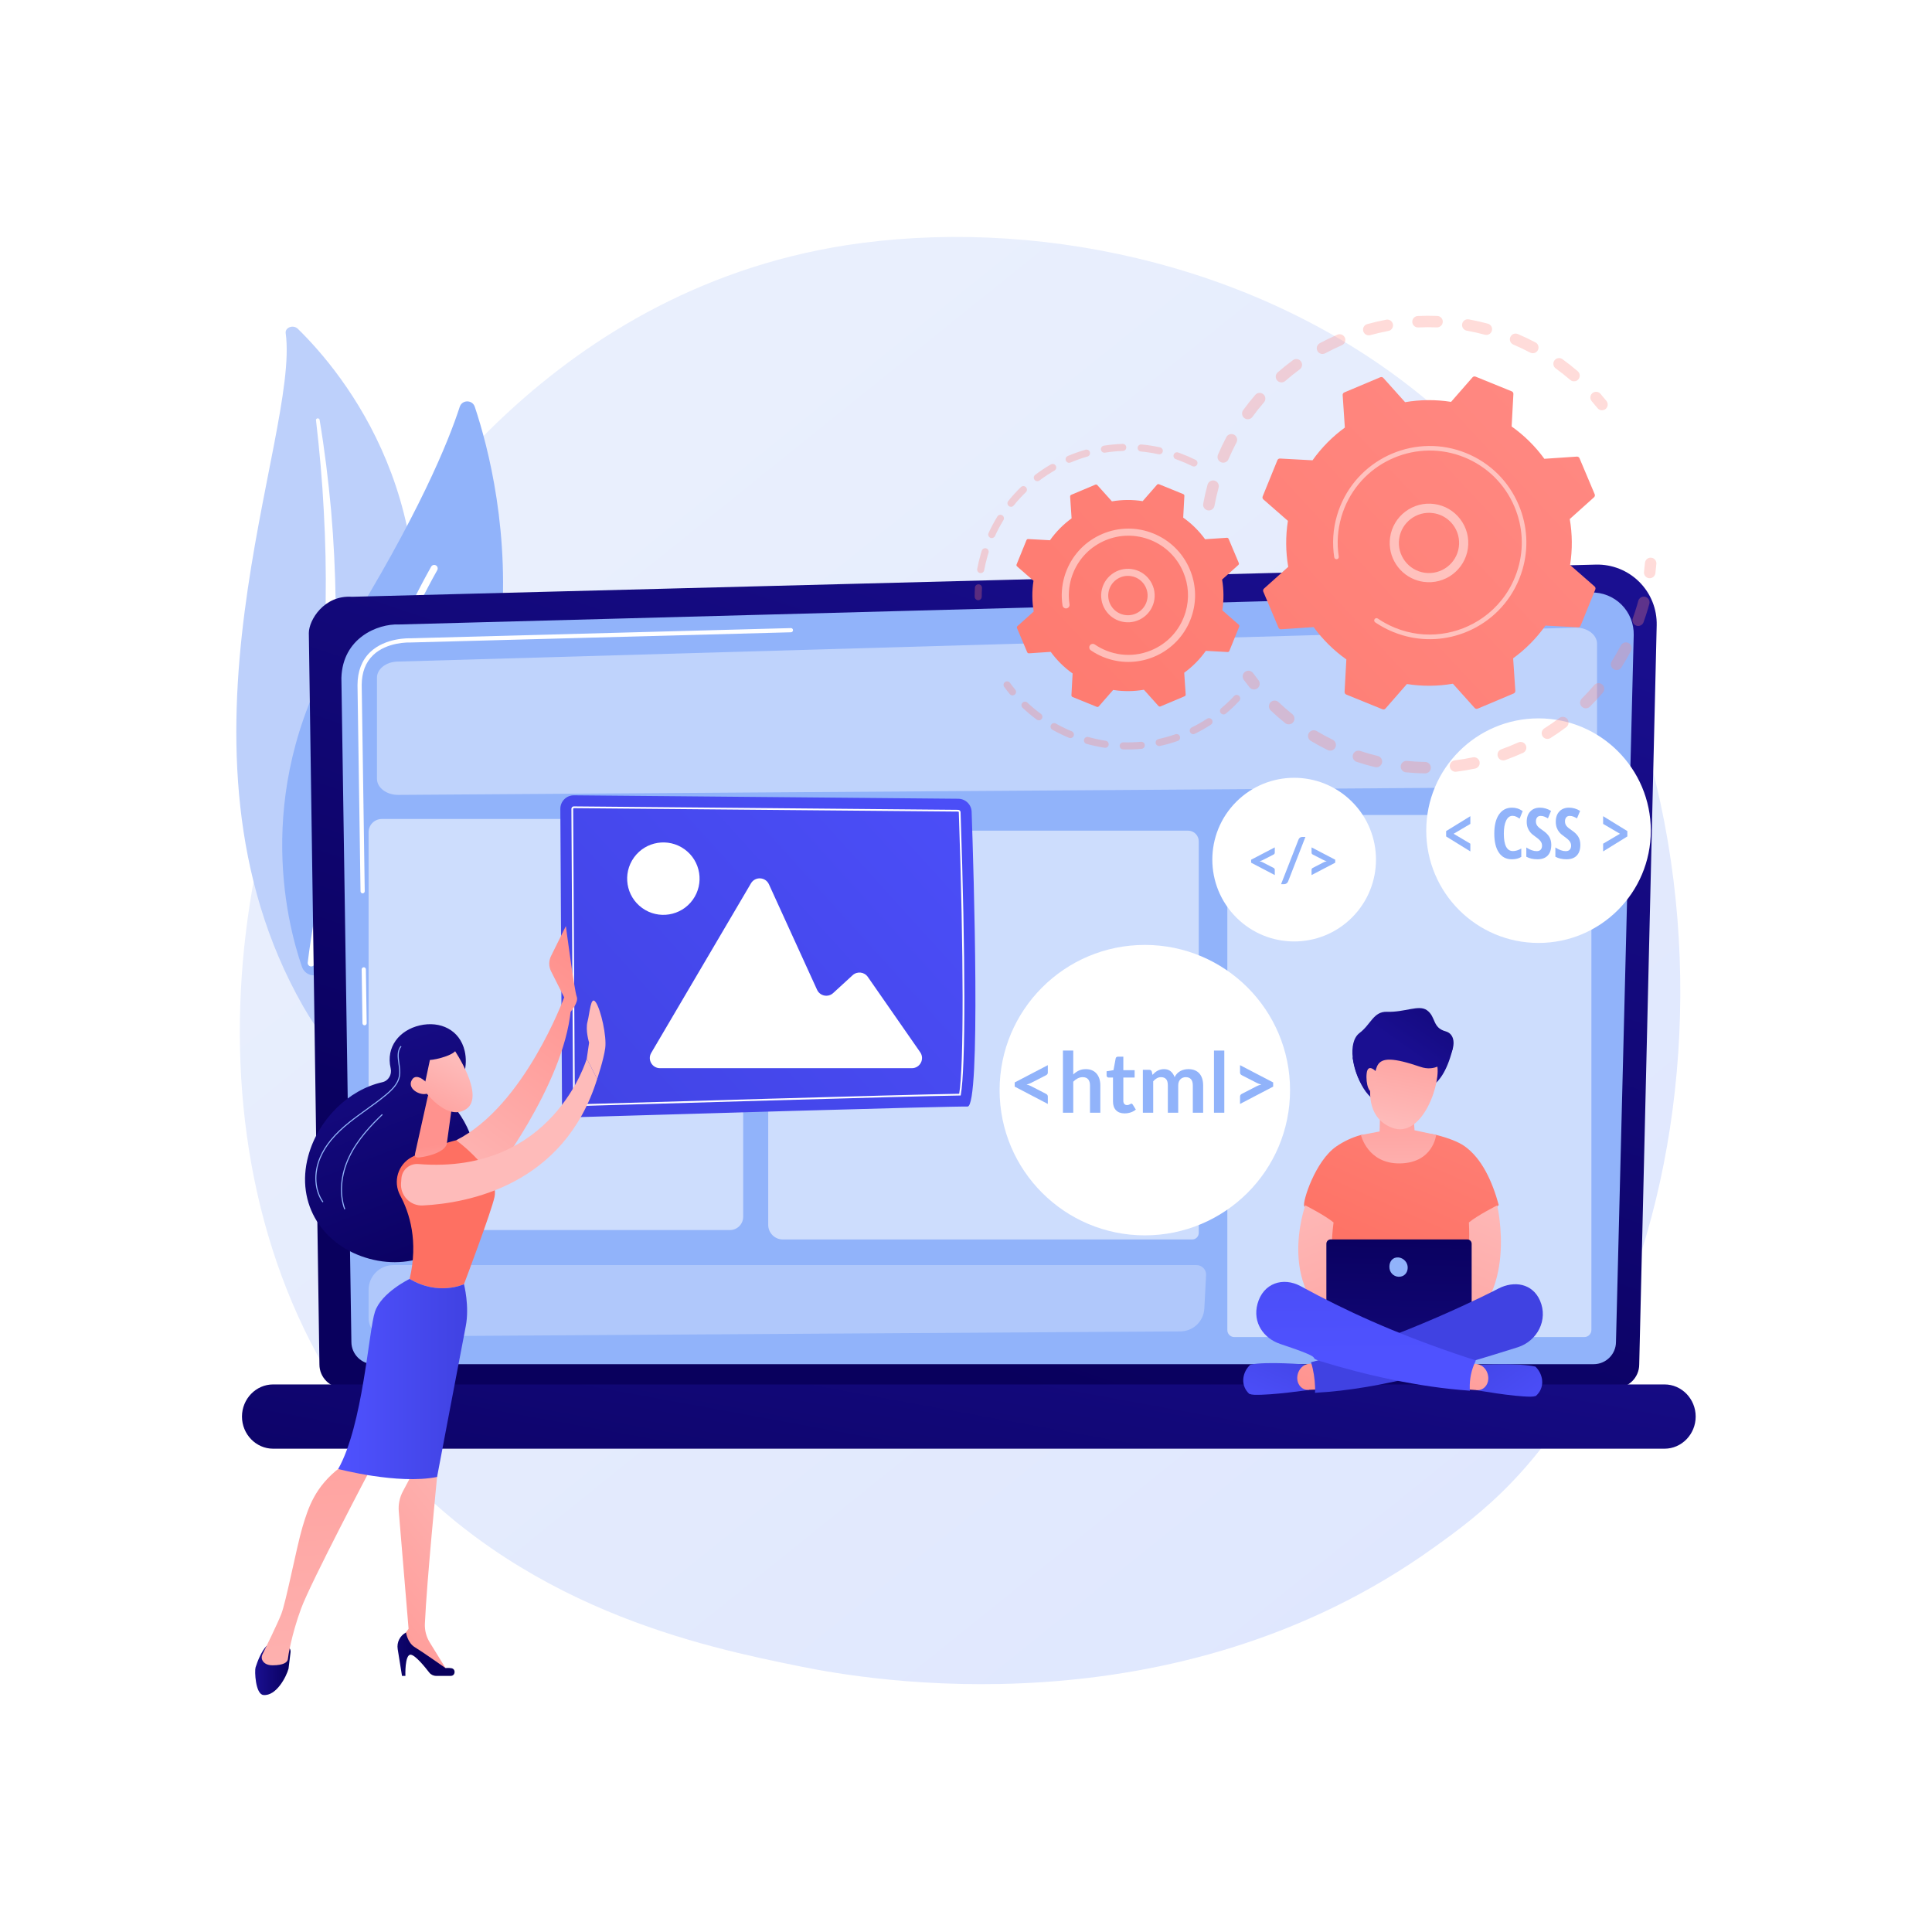 <?xml version="1.0" encoding="utf-8"?>
<!-- Generator: Adobe Illustrator 27.5.0, SVG Export Plug-In . SVG Version: 6.00 Build 0)  -->
<svg version="1.1" xmlns="http://www.w3.org/2000/svg" xmlns:xlink="http://www.w3.org/1999/xlink" x="0px" y="0px"
	 viewBox="0 0 3710 3710" style="enable-background:new 0 0 3710 3710;" xml:space="preserve">
<g id="Background">
	<g>
		<g>
			<rect style="fill:#ffffff00;" width="3710" height="3710"/>
		</g>
	</g>
</g>
<g id="Illustration">
	<g>
		<linearGradient id="SVGID_1_" gradientUnits="userSpaceOnUse" x1="3586.358" y1="4054.323" x2="1113.494" y2="983.182">
			<stop  offset="0" style="stop-color:#DAE3FE"/>
			<stop  offset="1" style="stop-color:#E9EFFD"/>
		</linearGradient>
		<path style="fill:url(#SVGID_1_);" d="M2906.057,2843.176c-56.801,59.797-110.545,98.36-153.007,128.827
			c-499.136,358.136-1089.747,253.741-1215.268,228.247c-185.356-37.647-543.644-110.417-802.681-415.039
			c-391.9-460.866-330.875-1186.949-26.891-1666.246c55.604-87.672,349.317-574.269,946.289-652.304
			c361.281-47.226,782.418,48.023,1087.395,303.533C3382.066,1306.531,3336.492,2390.027,2906.057,2843.176z"/>
		<g>
			<path style="fill:#BDD0FB;" d="M548.606,639.925c-1.553-11.23,14.588-17.087,23.334-8.525
				c88.818,86.935,297.904,341.943,202.171,744.423c-120.11,504.971-14.14,703.253,128.862,831.537
				c0,0-206.018-73.317-321.053-275.219C299.483,1436.425,576.214,839.594,548.606,639.925z"/>
			<path style="fill:#FFFFFF;" d="M606.788,806.606c6.691,58.094,12.059,116.24,14.967,174.414
				c3.26,58.159,4.485,116.33,3.614,174.4c-1.129,58.056-3.516,116.056-8.75,173.814c-4.933,57.783-12.734,115.249-20.8,172.917
				c-7.688,57.683-15.813,115.745-17.072,174.868c-1.318,58.996,5.484,119.268,24.776,176.979
				c4.827,14.385,9.973,28.756,16.037,42.745c5.771,14.085,12.257,27.97,19.025,41.755c13.695,27.522,29.499,54.354,47.5,80.102
				c36.156,51.429,81.183,98.263,131.797,139.071c5.327,4.295,13.551,4.132,18.369-0.365c4.73-4.415,4.417-11.366-0.64-15.683
				l-0.036-0.031c-11.995-10.219-23.844-20.542-35.135-31.274c-5.744-5.292-11.21-10.786-16.792-16.191
				c-5.344-5.576-10.934-10.981-16.077-16.69c-21.004-22.538-40.194-46.284-57.299-71.093
				c-34.45-49.424-60.683-103.361-79.225-158.467c-8.917-27.644-15.483-55.752-19.539-84.143c-4.033-28.395-5.559-57.042-5.2-85.742
				c0.715-57.433,8.207-114.972,15.414-172.711c7.122-57.761,13.819-115.859,17.735-174.17c2.049-29.145,3.492-58.333,4.329-87.543
				c0.516-14.6,0.705-29.214,0.924-43.824c0.057-14.616,0.021-29.233-0.153-43.849c-0.821-58.47-3.702-116.94-8.71-175.299
				c-5.331-58.346-12.446-116.591-22.135-174.563c-0.277-1.658-2.047-2.842-3.954-2.648
				C607.906,803.577,606.607,805.006,606.788,806.606z"/>
		</g>
		<g>
			<g>
				<path style="fill:#91B3FA;" d="M618.768,1866.969c-12.955,11.401-33.343,5.865-38.967-10.45
					c-31.034-90.021-95.76-352.476,77.842-631.608c146.599-235.714,203.692-377.459,225.15-443.602
					c4.538-13.987,24.293-14.051,28.949-0.103C963.107,935.088,1088.206,1453.869,618.768,1866.969z"/>
				<path style="fill:#FFFFFF;" d="M598.215,1855.852c-0.426,0.036-0.861,0.031-1.302-0.018c-3.699-0.403-6.37-3.729-5.967-7.428
					c0.458-4.193,47.923-423.19,236.954-760.142c1.82-3.242,5.926-4.398,9.174-2.58c3.245,1.822,4.4,5.927,2.58,9.174
					c-187.656,334.5-234.858,750.844-235.313,755.009C603.986,1853.126,601.364,1855.587,598.215,1855.852z"/>
			</g>
		</g>
		<g>
			
				<linearGradient id="SVGID_00000032631921545267790140000013126526403334995112_" gradientUnits="userSpaceOnUse" x1="1657.346" y1="2557.356" x2="2234.564" y2="825.697">
				<stop  offset="0" style="stop-color:#09005D"/>
				<stop  offset="1" style="stop-color:#1A0F91"/>
			</linearGradient>
			<path style="fill:url(#SVGID_00000032631921545267790140000013126526403334995112_);" d="M3147.77,2620.175
				c0,24.833-20.338,45.152-45.196,45.152H658.582c-24.858,0-45.196-20.319-45.196-45.152L593.05,1215.681
				c0-24.834,29.258-73.315,82.879-69.672l2388.539-61.804c31.189-0.807,61.344,11.198,83.431,33.212
				c22.086,22.014,34.171,52.113,33.434,83.274L3147.77,2620.175z"/>
			<path style="fill:#91B3FA;" d="M3103.15,2576.857c0,23.517-19.241,42.758-42.758,42.758H717.52
				c-23.517,0-42.758-19.241-42.758-42.758l-19.19-1275.013c2.26-76.727,69.529-104.304,110.306-102.675l2289.265-61.417
				c21.912-0.588,43.104,7.848,58.616,23.334c15.513,15.486,23.986,36.663,23.437,58.576L3103.15,2576.857z"/>
			<g>
				<path style="fill:#FFFFFF;" d="M700.082,1968.903c-2.201,0-4.001-1.767-4.034-3.975l-1.519-103.402
					c-0.032-2.228,1.747-4.06,3.976-4.094c2.154-0.12,4.061,1.747,4.094,3.975l1.519,103.402c0.032,2.228-1.747,4.06-3.976,4.094
					C700.122,1968.903,700.102,1968.903,700.082,1968.903z"/>
				<path style="fill:#FFFFFF;" d="M696.36,1715.515c-2.201,0-4.001-1.767-4.034-3.976l-5.816-396.026
					c0.121-26.624,8.33-47.892,24.398-63.29c29.197-27.975,74.846-26.57,76.773-26.495l731.006-19.618
					c2.207-0.199,4.081,1.697,4.142,3.925c0.059,2.228-1.698,4.082-3.925,4.141l-731.242,19.618
					c-2.079-0.083-44.419-1.379-71.17,24.257c-14.429,13.826-21.802,33.146-21.912,57.421l5.816,395.949
					c0.033,2.228-1.747,4.061-3.975,4.094C696.401,1715.515,696.38,1715.515,696.36,1715.515z"/>
			</g>
			
				<linearGradient id="SVGID_00000046339157186384715310000002918807443546727847_" gradientUnits="userSpaceOnUse" x1="1755.403" y1="3294.489" x2="1967.445" y2="2135.091">
				<stop  offset="0" style="stop-color:#09005D"/>
				<stop  offset="1" style="stop-color:#1A0F91"/>
			</linearGradient>
			<path style="fill:url(#SVGID_00000046339157186384715310000002918807443546727847_);" d="M3196.419,2781.917H524.445
				c-32.878,0-59.778-27.766-59.778-61.702l0,0c0-33.936,26.9-61.702,59.778-61.702h2671.974c32.878,0,59.778,27.766,59.778,61.702
				l0,0C3256.197,2754.152,3229.297,2781.917,3196.419,2781.917z"/>
		</g>
		<g>
			<path style="opacity:0.42;fill:#FFFFFF;" d="M3026.61,1511.101l-2261.824,15.327c-22.53,0.153-40.9-13.77-40.9-30.998v-193.999
				c0-16.665,17.233-30.349,39.013-30.977l2261.824-65.235c22.973-0.663,42.069,13.398,42.069,30.977v243.907
				C3066.791,1497.116,3048.859,1510.95,3026.61,1511.101z"/>
			<path style="opacity:0.55;fill:#FFFFFF;" d="M2289.352,2380.151h-786.007c-15.556,0-28.166-12.61-28.166-28.166v-728.721
				c0-15.556,12.61-28.166,28.166-28.166H2281.4c11.355,0,20.561,9.206,20.561,20.561v751.883
				C2301.961,2374.506,2296.316,2380.151,2289.352,2380.151z"/>
			<path style="opacity:0.28;fill:#FFFFFF;" d="M2312.644,2512.836c-1.291,24.452-21.413,43.661-45.898,43.816l-1524.817,9.642
				c-18.888-0.159-34.117-15.516-34.117-34.405v-54.966c0-26.275,21.3-47.575,47.575-47.575h1542.327
				c10.144,0,18.367,8.223,18.367,18.367L2312.644,2512.836z"/>
			<path style="opacity:0.55;fill:#FFFFFF;" d="M1401.687,2362.045H733.241c-14.045,0-25.43-11.385-25.43-25.43v-738.514
				c0-14.044,11.385-25.43,25.43-25.43h668.445c14.045,0,25.43,11.385,25.43,25.43v738.514
				C1427.117,2350.659,1415.731,2362.045,1401.687,2362.045z"/>
			<path style="opacity:0.55;fill:#FFFFFF;" d="M3042.268,2567.566h-672.005c-7.415,0-13.426-6.011-13.426-13.426v-948.703
				c0-22.295,18.073-40.368,40.368-40.368h648.759c5.504,0,9.966,4.462,9.966,9.966v978.87
				C3055.93,2561.449,3049.813,2567.566,3042.268,2567.566z"/>
		</g>
		<g>
			<g>
				<g>
					
						<linearGradient id="SVGID_00000078765563824563997680000006397487561823756442_" gradientUnits="userSpaceOnUse" x1="2104.007" y1="1255.146" x2="1002.453" y2="2255.64">
						<stop  offset="0" style="stop-color:#4F52FF"/>
						<stop  offset="1" style="stop-color:#4042E2"/>
					</linearGradient>
					<path style="fill:url(#SVGID_00000078765563824563997680000006397487561823756442_);" d="M1840.134,1533.842l-737.958-6.618
						c-14.471-0.13-26.249,11.609-26.167,26.081l3.229,566.277c0.084,14.567,12.119,26.209,26.68,25.775
						c133.426-3.977,725.806-21.53,751.955-20.435c25.842,1.08,11.802-453.816,7.945-566.056
						C1865.342,1544.989,1854.018,1533.967,1840.134,1533.842z"/>
					<path style="fill:#FFFFFF;" d="M1105.186,2124.103c-2.592,0.002-4.665-2.081-4.681-4.64l-3.227-566.278
						c-0.01-1.268,0.457-2.416,1.355-3.318c0.895-0.9,2.05-1.375,3.336-1.375l737.974,6.616c2.504,0.023,4.534,1.995,4.622,4.491
						c9.537,277.51,9.722,490.536,0.471,542.712l-0.244,1.37l-1.392,0.02c-98.187,1.382-632.086,17.236-738.118,20.401l0.007-0.001
						L1105.186,2124.103z M1101.952,1551.86c-0.372,0-0.671,0.122-0.931,0.383c-0.263,0.263-0.378,0.546-0.375,0.918l3.227,566.281
						c0.003,0.712,0.569,1.293,1.257,1.293l0.102,1.681l-0.049-1.684c105.543-3.149,635.01-18.871,736.77-20.381
						c8.975-54.235,8.692-265.712-0.757-540.636c-0.023-0.688-0.589-1.232-1.286-1.239L1101.952,1551.86z"/>
				</g>
				<path style="fill:#FFFFFF;" d="M1751.073,2051.209h-483.75c-15.058,0-24.417-16.362-16.782-29.341l191.512-325.572
					c7.988-13.579,27.955-12.544,34.495,1.788l92.472,202.623c5.491,12.03,21.121,15.205,30.869,6.268l37.407-34.29
					c8.691-7.966,22.411-6.443,29.142,3.237l100.619,144.699C1776.035,2033.533,1766.797,2051.209,1751.073,2051.209z"/>
				
					<ellipse transform="matrix(0.585 -0.811 0.811 0.585 -839.095 1733.805)" style="fill:#FFFFFF;" cx="1273.895" cy="1686.463" rx="69.541" ry="69.541"/>
			</g>
			<g>
				<g>
					
						<linearGradient id="SVGID_00000149350742221384357190000006072115701614201494_" gradientUnits="userSpaceOnUse" x1="-3800.086" y1="2388.476" x2="-3541.441" y2="1759.892" gradientTransform="matrix(-1 -0.019 -0.019 1 -2888.784 19.477)">
						<stop  offset="0" style="stop-color:#09005D"/>
						<stop  offset="1" style="stop-color:#1A0F91"/>
					</linearGradient>
					<path style="fill:url(#SVGID_00000149350742221384357190000006072115701614201494_);" d="M591.93,2219.87
						c18.883-69.837,77.224-127.211,142.234-141.711c11.945-2.664,18.862-14.832,16.058-26.745c-0.02-0.083-0.039-0.166-0.058-0.248
						c-9.42-40.615,16.616-72.972,55.879-82.079c39.262-9.105,76.884,8.487,86.303,49.102c6.357,27.409-1.785,58.243-19.812,78.209
						c-7.429,8.228-8.025,20.51-0.828,28.942c39.617,46.411,55.733,117.251,38.601,180.612
						c-25.234,93.328-112.989,135.02-200.907,111.249C621.483,2393.431,566.696,2313.198,591.93,2219.87z"/>
					<path style="fill:#91B3FA;" d="M619.271,2308.936l1.709-1.199c-15.739-22.338-17.76-54.583-5.272-84.148
						c9.917-23.484,27.665-44.958,55.851-67.577c10.502-8.43,21.638-16.432,32.408-24.165c12.966-9.315,26.372-18.945,38.799-29.414
						c11.177-9.421,22.938-21.11,25.403-36.401c1.232-7.623,0.082-15.743-1.032-23.594c-1.742-12.289-3.385-23.896,3.818-32.783
						l-1.623-1.313c-7.776,9.593-5.989,22.199-4.262,34.39c1.091,7.696,2.219,15.657,1.04,22.966
						c-2.359,14.617-13.804,25.964-24.689,35.136c-12.364,10.417-25.737,20.026-38.67,29.316
						c-10.792,7.753-21.953,15.768-32.498,24.23c-28.468,22.848-46.411,44.582-56.469,68.393
						C601.017,2252.999,603.122,2286.015,619.271,2308.936z"/>
					<path style="fill:#91B3FA;" d="M661.072,2322.416l1.962-0.71c-10.708-29.618-7.574-66.015,8.604-99.862
						c16.037-33.546,42.251-60.896,63.296-80.979l-1.44-1.509c-21.176,20.201-47.557,47.735-63.741,81.591
						C653.337,2255.292,650.172,2292.275,661.072,2322.416z"/>
				</g>
				
					<linearGradient id="SVGID_00000000189105078143687720000009161977007242144896_" gradientUnits="userSpaceOnUse" x1="787.297" y1="2275.766" x2="1100.599" y2="1847.923">
					<stop  offset="0" style="stop-color:#FEBBBA"/>
					<stop  offset="1" style="stop-color:#FF928E"/>
				</linearGradient>
				<path style="fill:url(#SVGID_00000000189105078143687720000009161977007242144896_);" d="M1082.677,1939.292l0.725-24.12
					l-25.211-50.06c-4.612-9.158-4.648-19.951-0.097-29.139l28.56-57.662c0,0,16.494,125.161,20.832,135.564
					c4.339,10.402-11.768,29.093-11.768,29.093L1082.677,1939.292z"/>
				
					<linearGradient id="SVGID_00000119112477821060549640000011217988085020656800_" gradientUnits="userSpaceOnUse" x1="843.529" y1="2316.943" x2="1156.831" y2="1889.1">
					<stop  offset="0" style="stop-color:#FEBBBA"/>
					<stop  offset="1" style="stop-color:#FF928E"/>
				</linearGradient>
				<path style="fill:url(#SVGID_00000119112477821060549640000011217988085020656800_);" d="M1083.402,1915.173
					c0,0-76.682,209.042-207.342,274.376c0,0,43.488,70.956,66.183,75.26c0,0,139.579-178.645,153.809-325.004L1083.402,1915.173z"
					/>
				
					<linearGradient id="SVGID_00000128466836732753977210000012871906612326090147_" gradientUnits="userSpaceOnUse" x1="-3506.339" y1="3207.741" x2="-3438.339" y2="3207.741" gradientTransform="matrix(-1 0 0 1 -2948.332 0)">
					<stop  offset="0" style="stop-color:#09005D"/>
					<stop  offset="1" style="stop-color:#1A0F91"/>
				</linearGradient>
				<path style="fill:url(#SVGID_00000128466836732753977210000012871906612326090147_);" d="M557.926,3172.623l-3.857,31.703
					c-4.015,15.067-23.411,53.031-48.305,50.559c-15.316-1.521-17.16-46.27-15.027-52.982c3.89-12.238,11.006-30.61,21.266-41.421
					h35.168C553.673,3160.481,558.711,3166.169,557.926,3172.623z"/>
				
					<linearGradient id="SVGID_00000054237839000877411260000004501961966857011647_" gradientUnits="userSpaceOnUse" x1="1035.999" y1="2852.063" x2="601.42" y2="3199.053">
					<stop  offset="0" style="stop-color:#FEBBBA"/>
					<stop  offset="1" style="stop-color:#FF928E"/>
				</linearGradient>
				<path style="fill:url(#SVGID_00000054237839000877411260000004501961966857011647_);" d="M833.372,2801.251l5.936,34.917
					c0,0-19.878,201.345-23.413,281.883c-0.554,12.627,2.712,25.105,9.339,35.867l34.564,56.129l-87.844-51.836l-1.749-10.72
					l14.38-19.772l-18.836-225.556c-1.107-13.25,1.628-26.539,7.875-38.276l18.17-34.134L833.372,2801.251z"/>
				
					<linearGradient id="SVGID_00000155143934457113817050000016074451938578197672_" gradientUnits="userSpaceOnUse" x1="-3747.1" y1="3176.505" x2="-3637.396" y2="3176.505" gradientTransform="matrix(-1 0 0 1 -2948.332 0)">
					<stop  offset="0" style="stop-color:#09005D"/>
					<stop  offset="1" style="stop-color:#1A0F91"/>
				</linearGradient>
				<path style="fill:url(#SVGID_00000155143934457113817050000016074451938578197672_);" d="M865.583,3218.177H837.55
					c-5.247,0-10.196-2.409-13.396-6.567c-8.739-11.356-26.845-33.51-35.503-34.088c-11.655-0.779-10.164,40.655-10.164,40.655
					h-6.533l-8.275-51.486c-2.082-12.954,4.36-25.788,15.993-31.857l0,0c0,0,2.664,19.703,17.111,28.418
					c14.446,8.716,58.786,39.926,58.786,39.926s5.431-0.774,11.393,0.303C875.806,3205.079,874.571,3218.177,865.583,3218.177z"/>
				
					<linearGradient id="SVGID_00000092416444149646530670000008508437441461727375_" gradientUnits="userSpaceOnUse" x1="-3596.561" y1="3473.213" x2="-3498.968" y2="2332.59" gradientTransform="matrix(-1 0 0 1 -2948.332 0)">
					<stop  offset="0" style="stop-color:#FEBBBA"/>
					<stop  offset="1" style="stop-color:#FF928E"/>
				</linearGradient>
				<path style="fill:url(#SVGID_00000092416444149646530670000008508437441461727375_);" d="M713.055,2817.835
					c0,0-116.45,220.894-134.961,271.328c-18.511,50.434-24.996,92.507-25.244,96.49c-0.388,6.226-8.131,12.197-29.475,12.197
					c-11.015,0-16.41-4.416-19.051-8.689c-2.254-3.646-2.37-8.209-0.471-12.052c6.736-13.633,28.113-57.198,36.03-76.958
					c9.453-23.592,29.785-130.506,40.936-167.678c11.151-37.173,23.756-77.496,72.316-114.638
					C653.134,2817.835,686.469,2785.186,713.055,2817.835z"/>
				
					<linearGradient id="SVGID_00000018228930716965506010000016948053248312998068_" gradientUnits="userSpaceOnUse" x1="-4416.078" y1="2941.267" x2="-3969.947" y2="2506.43" gradientTransform="matrix(-1 0 0 1 -2948.332 0)">
					<stop  offset="0" style="stop-color:#FF928E"/>
					<stop  offset="1" style="stop-color:#FE7062"/>
				</linearGradient>
				<path style="fill:url(#SVGID_00000018228930716965506010000016948053248312998068_);" d="M786.618,2455.889
					c17.055-72.27-0.104-126.714-18.124-160.278c-14.373-26.771-4.268-59.886,22.69-73.906
					c42.131-21.91,84.876-32.157,84.876-32.157s83.479,61.031,73.576,108.801c-5.805,27.998-58.678,167.703-58.678,167.703
					S842.066,2489.192,786.618,2455.889z"/>
				
					<linearGradient id="SVGID_00000092428109654334085730000010082322113308426115_" gradientUnits="userSpaceOnUse" x1="649.437" y1="2648.146" x2="897.018" y2="2648.146">
					<stop  offset="0" style="stop-color:#4F52FF"/>
					<stop  offset="1" style="stop-color:#4042E2"/>
				</linearGradient>
				<path style="fill:url(#SVGID_00000092428109654334085730000010082322113308426115_);" d="M720.018,2518.905
					c12.225-36.828,66.6-63.016,66.6-63.016c55.448,33.302,104.34,10.164,104.34,10.164s10.965,41.91,3.397,80.858
					c-7.568,38.948-55.047,289.256-55.047,289.256c-74.812,15.159-189.87-15.25-189.87-15.25
					C697.089,2736.314,707.793,2555.733,720.018,2518.905z"/>
				
					<linearGradient id="SVGID_00000076595800488639911610000015173717957035463815_" gradientUnits="userSpaceOnUse" x1="-3803.525" y1="2332.228" x2="-3785.197" y2="2198.146" gradientTransform="matrix(-1 0 0 1 -2948.332 0)">
					<stop  offset="0" style="stop-color:#FEBBBA"/>
					<stop  offset="1" style="stop-color:#FF928E"/>
				</linearGradient>
				<path style="fill:url(#SVGID_00000076595800488639911610000015173717957035463815_);" d="M821.486,2105.434l-24.422,109.699
					c-2.338,9.663,6.471,8.081,16.24,6.24c15.998-3.016,36.618-9.228,43.511-21.677c0.701-1.267,1.052-2.699,1.25-4.134
					l10.492-76.068c0.832-6.035-2.43-11.892-7.999-14.362l-20.247-8.978C832.514,2092.698,823.491,2097.146,821.486,2105.434z"/>
				
					<linearGradient id="SVGID_00000089570367370072272350000000579645345910439853_" gradientUnits="userSpaceOnUse" x1="18495.432" y1="-8887.948" x2="19027.707" y2="-9150.718" gradientTransform="matrix(-1 0 0 1 -2948.332 0)">
					<stop  offset="0" style="stop-color:#FEBBBA"/>
					<stop  offset="1" style="stop-color:#FF928E"/>
				</linearGradient>
				<path style="fill:url(#SVGID_00000089570367370072272350000000579645345910439853_);" d="M1126.737,2032.981
					c0,0-64.277,223.294-323.478,202.307c-16.583-1.343-31.149,10.946-32.439,27.532l-0.697,8.962
					c-1.868,24.028,17.74,44.283,41.81,43.066c86.209-4.361,271.351-38.217,334.808-243.055L1126.737,2032.981z"/>
				
					<linearGradient id="SVGID_00000013879336225161347220000003879311886036333746_" gradientUnits="userSpaceOnUse" x1="18389.758" y1="-9101.99" x2="18922.035" y2="-9364.76" gradientTransform="matrix(-1 0 0 1 -2948.332 0)">
					<stop  offset="0" style="stop-color:#FEBBBA"/>
					<stop  offset="1" style="stop-color:#FF928E"/>
				</linearGradient>
				<path style="fill:url(#SVGID_00000013879336225161347220000003879311886036333746_);" d="M1146.742,2071.793
					c0,0,12.351-36.348,15.454-59.068c3.103-22.719-8.319-73.713-18.134-88.052c-9.815-14.339-11.458,20.81-15.877,37.328
					c-4.418,16.517,3.065,40.089,3.065,40.089l-4.513,30.89L1146.742,2071.793z"/>
				<g>
					
						<linearGradient id="SVGID_00000044885157279806951110000002865318133441943193_" gradientUnits="userSpaceOnUse" x1="-11881.485" y1="4648.632" x2="-11758.749" y2="4789.746" gradientTransform="matrix(-0.965 0.261 0.261 0.965 -11805.311 649.037)">
						<stop  offset="0" style="stop-color:#FEBBBA"/>
						<stop  offset="1" style="stop-color:#FF928E"/>
					</linearGradient>
					<path style="fill:url(#SVGID_00000044885157279806951110000002865318133441943193_);" d="M871.563,2014.934
						c0,0,61.752,89.961,23.35,115.027c-38.401,25.067-82.362-38.866-82.362-38.866s-13.8-48.862,1.9-65.052
						C830.151,2009.853,871.563,2014.934,871.563,2014.934z"/>
					
						<linearGradient id="SVGID_00000011014173133401310320000002251486797775037857_" gradientUnits="userSpaceOnUse" x1="-3929.477" y1="2342.519" x2="-3668.527" y2="1708.333" gradientTransform="matrix(-1 -0.019 -0.019 1 -2888.784 19.477)">
						<stop  offset="0" style="stop-color:#09005D"/>
						<stop  offset="1" style="stop-color:#1A0F91"/>
					</linearGradient>
					<path style="fill:url(#SVGID_00000011014173133401310320000002251486797775037857_);" d="M845.656,1993.109
						c0,0,26.866,6.904,30.418,19.186c3.552,12.282-38.715,22.811-50.508,23.143l-10.425,49.094c0,0-27.191-46.882-15.568-73.443
						C811.196,1984.528,845.656,1993.109,845.656,1993.109z"/>
					
						<linearGradient id="SVGID_00000081616570921382701650000001821951798741937854_" gradientUnits="userSpaceOnUse" x1="-11850.819" y1="4621.96" x2="-11728.085" y2="4763.071" gradientTransform="matrix(-0.965 0.261 0.261 0.965 -11805.311 649.037)">
						<stop  offset="0" style="stop-color:#FEBBBA"/>
						<stop  offset="1" style="stop-color:#FF928E"/>
					</linearGradient>
					<path style="fill:url(#SVGID_00000081616570921382701650000001821951798741937854_);" d="M824.97,2084.796
						c0,0-24.148-29.058-34.32-10.604c-10.172,18.454,21.606,33.053,32.87,24.111L824.97,2084.796z"/>
				</g>
			</g>
		</g>
		<g>
			<g>
				
					<linearGradient id="SVGID_00000051384328450137599360000014492345787487435912_" gradientUnits="userSpaceOnUse" x1="2925.315" y1="989.192" x2="2810.679" y2="1225.483" gradientTransform="matrix(0.987 0.161 -0.161 0.987 126.984 357.245)">
					<stop  offset="0" style="stop-color:#09005D"/>
					<stop  offset="1" style="stop-color:#1A0F91"/>
				</linearGradient>
				<path style="fill:url(#SVGID_00000051384328450137599360000014492345787487435912_);" d="M2635.002,2002.809
					c-0.585,1.109-37.451,28.237-37.451,28.237s8.141,58.243,41.201,81.242c36.347,25.285,87.678-20.827,87.678-20.827
					s40.851,9.711,62.575-75.326c4.984-19.51-23.786-21.158-58.509-17.566C2685.72,2003.203,2635.002,2002.809,2635.002,2002.809z"
					/>
				
					<linearGradient id="SVGID_00000167370362526026056700000012497353251531815103_" gradientUnits="userSpaceOnUse" x1="2990.12" y1="1694.082" x2="2639.76" y2="2482.392">
					<stop  offset="0" style="stop-color:#FF928E"/>
					<stop  offset="1" style="stop-color:#FE7062"/>
				</linearGradient>
				<path style="fill:url(#SVGID_00000167370362526026056700000012497353251531815103_);" d="M2566.094,2201.515
					c14.422-9.917,30.367-17.392,47.272-21.992c6.35-1.728,40.634,8.237,61.827,7.75c29.092-0.669,58.705-13.908,82.685-7.932
					c23.82,5.936,43.316,13.689,54.573,21.696c33.694,23.965,53.478,68.65,65.533,112.913
					c-22.828,23.434-51.555,33.848-51.555,33.848l-5.309,215.151l-127.223,65.092l-145.209-72.904l5.201-210.253
					c0,0-46.112-21.474-49.494-29.285C2501.013,2307.786,2525.412,2229.487,2566.094,2201.515z"/>
				
					<linearGradient id="SVGID_00000096040735230274701680000012179833958952713639_" gradientUnits="userSpaceOnUse" x1="2474.972" y1="2268.598" x2="2716.731" y2="2852.586">
					<stop  offset="0" style="stop-color:#FEBBBA"/>
					<stop  offset="1" style="stop-color:#FF928E"/>
				</linearGradient>
				<path style="fill:url(#SVGID_00000096040735230274701680000012179833958952713639_);" d="M2506.544,2314.658
					c0,0-61.792,171.311,79.116,241.719c29.258-3.887,18.005-52.476,18.005-52.476s-61.225-13.549-42.837-156.455
					C2543.898,2333.518,2506.544,2314.658,2506.544,2314.658z"/>
				
					<linearGradient id="SVGID_00000141438005138544764910000007744577371886883718_" gradientUnits="userSpaceOnUse" x1="-7070.627" y1="2267.343" x2="-6828.869" y2="2851.331" gradientTransform="matrix(-1 0 0 1 -4167.074 0)">
					<stop  offset="0" style="stop-color:#FEBBBA"/>
					<stop  offset="1" style="stop-color:#FF928E"/>
				</linearGradient>
				<path style="fill:url(#SVGID_00000141438005138544764910000007744577371886883718_);" d="M2875.013,2314.658
					c0,0,42.519,178.825-79.116,241.719c-29.258-3.887-18.005-52.476-18.005-52.476s49.344-24.302,42.837-156.455
					C2837.659,2333.518,2875.013,2314.658,2875.013,2314.658z"/>
				
					<linearGradient id="SVGID_00000057141358645977725020000004889537566892963214_" gradientUnits="userSpaceOnUse" x1="2689.718" y1="2344.082" x2="2677.152" y2="2853.014">
					<stop  offset="0" style="stop-color:#09005D"/>
					<stop  offset="1" style="stop-color:#1A0F91"/>
				</linearGradient>
				<path style="fill:url(#SVGID_00000057141358645977725020000004889537566892963214_);" d="M2817.663,2568.409h-262.314
					c-4.584,0-8.334-3.75-8.334-8.334v-171.74c0-4.584,3.75-8.334,8.334-8.334h262.314c4.584,0,8.334,3.75,8.334,8.334v171.74
					C2825.997,2564.658,2822.247,2568.409,2817.663,2568.409z"/>
				<g>
					
						<linearGradient id="SVGID_00000039823025988981833930000016621719507464104631_" gradientUnits="userSpaceOnUse" x1="2963.083" y1="2747.945" x2="2831.282" y2="2560.382">
						<stop  offset="0" style="stop-color:#4F52FF"/>
						<stop  offset="1" style="stop-color:#4042E2"/>
					</linearGradient>
					<path style="fill:url(#SVGID_00000039823025988981833930000016621719507464104631_);" d="M2948.363,2624.265
						c-31.927-7.329-105.719-3.388-105.719-3.388l-3.001,8.128l-4.97,40.401c0,0,70.274,12.667,104.913,12.636
						c3.534-0.004,6.767-0.534,9.719-1.453c1.056-0.948,2.088-1.93,3.064-2.996
						C2967.066,2661.542,2962.821,2637.964,2948.363,2624.265z"/>
					
						<linearGradient id="SVGID_00000178183384043752738760000004130011039272167830_" gradientUnits="userSpaceOnUse" x1="2922.019" y1="2412.116" x2="2782.564" y2="2789.843">
						<stop  offset="0" style="stop-color:#FEBBBA"/>
						<stop  offset="1" style="stop-color:#FF928E"/>
					</linearGradient>
					<path style="fill:url(#SVGID_00000178183384043752738760000004130011039272167830_);" d="M2821.441,2618.602l12.495,0.533
						c6.714,0.286,13.041,3.558,17.554,9.076c4.514,5.519,6.835,12.82,6.441,20.258c-0.315,5.93-2.749,11.478-6.762,15.412
						c-4.013,3.935-9.275,5.933-14.621,5.553l-19.119-1.36L2821.441,2618.602z"/>
				</g>
				<g>
					
						<linearGradient id="SVGID_00000036934913199899042060000001844859167095468730_" gradientUnits="userSpaceOnUse" x1="2416.052" y1="2734.24" x2="2490.824" y2="2564.419">
						<stop  offset="0" style="stop-color:#4F52FF"/>
						<stop  offset="1" style="stop-color:#4042E2"/>
					</linearGradient>
					<path style="fill:url(#SVGID_00000036934913199899042060000001844859167095468730_);" d="M2401.283,2620.379
						c32.098-6.347,105.763-0.144,105.763-0.144l2.797,8.217l3.961,40.538c0,0-70.563,10.505-105.188,9.412
						c-3.533-0.112-6.751-0.741-9.68-1.75c-1.032-0.979-2.039-1.994-2.988-3.09
						C2381.657,2657.067,2386.488,2633.629,2401.283,2620.379z"/>
					
						<linearGradient id="SVGID_00000013871344161300618550000013644810965439452859_" gradientUnits="userSpaceOnUse" x1="2642.62" y1="2298.288" x2="2503.093" y2="2676.213">
						<stop  offset="0" style="stop-color:#FEBBBA"/>
						<stop  offset="1" style="stop-color:#FF928E"/>
					</linearGradient>
					<path style="fill:url(#SVGID_00000013871344161300618550000013644810965439452859_);" d="M2528.298,2618.612l-12.504,0.149
						c-6.718,0.081-13.124,3.156-17.774,8.534c-4.65,5.378-7.152,12.605-6.943,20.052c0.167,5.938,2.461,11.557,6.375,15.614
						c3.914,4.057,9.123,6.216,14.477,5.999l19.146-0.773L2528.298,2618.612z"/>
				</g>
				
					<linearGradient id="SVGID_00000060724666678707077250000017407389987288326787_" gradientUnits="userSpaceOnUse" x1="2003.39" y1="3227.679" x2="2426.241" y2="2858.429">
					<stop  offset="0" style="stop-color:#4F52FF"/>
					<stop  offset="1" style="stop-color:#4042E2"/>
				</linearGradient>
				<path style="fill:url(#SVGID_00000060724666678707077250000017407389987288326787_);" d="M2957.292,2497.612
					c-14.479-33.324-49.892-38.733-80.033-23.152c-0.525,0.689-191.411,98.521-359.75,141.397
					c4.819,15.45,7.297,31.889,7.837,48.048c0.098,3.6,0.038,7.15-0.174,10.654c129.091-6.63,269.194-49.683,389.585-87.517
					C2952.091,2575.003,2973.341,2534.546,2957.292,2497.612z"/>
				
					<linearGradient id="SVGID_00000075136017553052522570000015703808797913206449_" gradientUnits="userSpaceOnUse" x1="2623.497" y1="2602.361" x2="2618.443" y2="2046.529">
					<stop  offset="0" style="stop-color:#4F52FF"/>
					<stop  offset="1" style="stop-color:#4042E2"/>
				</linearGradient>
				<path style="fill:url(#SVGID_00000075136017553052522570000015703808797913206449_);" d="M2822.359,2666.436
					c-0.505-18.625,3.117-35.964,10.863-52.015c0.221-0.735,0.486-1.441,0.72-2.167c-9.612-2.977-22.031-7.011-38.345-12.545
					c-119.537-40.909-210.73-82.215-297.764-129.765c-33.811-18.473-72.255-6.093-83.078,33.915
					c-9.662,35.715,11.556,66.207,43.759,76.922c96.342,32.06,46.18,23.154,77.645,33.281
					c84.502,26.13,189.655,49.931,286.401,56.43C2822.487,2669.139,2822.404,2667.785,2822.359,2666.436z"/>
				
					<linearGradient id="SVGID_00000158726787422942176210000000823824045774706057_" gradientUnits="userSpaceOnUse" x1="2687.201" y1="2316.817" x2="2683.985" y2="2036.94">
					<stop  offset="0" style="stop-color:#FEBBBA"/>
					<stop  offset="1" style="stop-color:#FF928E"/>
				</linearGradient>
				<path style="fill:url(#SVGID_00000158726787422942176210000000823824045774706057_);" d="M2613.366,2179.522
					c0,0,12.856,55.711,75.272,54.554c63.573-1.157,69.24-54.737,69.24-54.737l-41.527-8.886l-3.47-46.272l-62.467,4.628
					l-1.156,43.958L2613.366,2179.522z"/>
				
					<linearGradient id="SVGID_00000062161743185967734550000011362102028304814736_" gradientUnits="userSpaceOnUse" x1="2807.775" y1="1370.54" x2="2817.795" y2="1126.999" gradientTransform="matrix(0.987 0.161 -0.161 0.987 126.984 357.245)">
					<stop  offset="0" style="stop-color:#FEBBBA"/>
					<stop  offset="1" style="stop-color:#FF928E"/>
				</linearGradient>
				<path style="fill:url(#SVGID_00000062161743185967734550000011362102028304814736_);" d="M2659.184,1993.08
					c0,0-71.586,138.666,13.332,172.309c59.897,23.729,97.451-92.085,86.25-123.454c-17.319-48.501-28.726-42.746-28.726-42.746
					L2659.184,1993.08z"/>
				
					<linearGradient id="SVGID_00000132047402517910440950000010494596190222694295_" gradientUnits="userSpaceOnUse" x1="2926.155" y1="955.937" x2="2797.165" y2="1221.814" gradientTransform="matrix(0.987 0.161 -0.161 0.987 126.984 357.245)">
					<stop  offset="0" style="stop-color:#09005D"/>
					<stop  offset="1" style="stop-color:#1A0F91"/>
				</linearGradient>
				<path style="fill:url(#SVGID_00000132047402517910440950000010494596190222694295_);" d="M2775.992,1980.463
					c35.365,9.72,5.141,86.419-48.103,68.281c-53.244-18.137-74.167-17.872-82.464-3.252c-8.297,14.621-10.08,66.541-28.082,40.878
					c-19.737-28.135-30.742-84.608-6.543-102.812c21.627-16.27,26.674-41.495,52.613-40.621c34.431,1.16,61.058-14.102,76.6-3.095
					C2757.863,1952.483,2749.97,1973.311,2775.992,1980.463z"/>
				
					<linearGradient id="SVGID_00000049212608847837375340000006926037476642780089_" gradientUnits="userSpaceOnUse" x1="2327.539" y1="2743.176" x2="2343.242" y2="2361.525" gradientTransform="matrix(0.991 -0.133 0.133 0.991 -26.025 -216.262)">
					<stop  offset="0" style="stop-color:#FEBBBA"/>
					<stop  offset="1" style="stop-color:#FF928E"/>
				</linearGradient>
				<path style="fill:url(#SVGID_00000049212608847837375340000006926037476642780089_);" d="M2642.151,2057.416
					c0,0-15.268-16.427-17.711,3.372c-2.444,19.799,5.402,45.298,14.594,31.321
					C2648.226,2078.132,2642.151,2057.416,2642.151,2057.416z"/>
			</g>
			<path style="fill:#91B3FA;" d="M2702.961,2431.024c1.479,9.996-3.876,19.069-13.872,20.548
				c-9.996,1.479-19.298-5.425-20.777-15.421c-1.479-9.996,3.096-19.924,13.092-21.403
				C2691.4,2413.27,2701.482,2421.028,2702.961,2431.024z"/>
		</g>
		<g>
			<circle style="fill:#FFFFFF;" cx="2198.397" cy="2093.385" r="278.878"/>
			<g>
				<path style="fill:#91B3FA;" d="M1948.513,2078.593l63.619-33.174v14.135c0,1.072-0.269,2.05-0.804,2.934
					c-0.536,0.884-1.42,1.645-2.65,2.288l-29.159,14.941c-1.233,0.643-2.53,1.192-3.896,1.647c-1.365,0.455-2.825,0.871-4.377,1.244
					c1.552,0.374,3.012,0.79,4.377,1.245c1.366,0.455,2.663,1.004,3.896,1.647l29.159,15.022c1.23,0.641,2.114,1.404,2.65,2.288
					c0.535,0.884,0.804,1.862,0.804,2.931v14.138l-63.619-33.255V2078.593z"/>
				<path style="fill:#91B3FA;" d="M2041.128,2136.749v-119.366h19.841v45.866c3.212-3.052,6.748-5.515,10.603-7.389
					c3.855-1.872,8.38-2.811,13.575-2.811c4.499,0,8.488,0.764,11.969,2.291c3.48,1.524,6.385,3.668,8.715,6.425
					c2.33,2.759,4.096,6.053,5.302,9.881c1.205,3.828,1.807,8.046,1.807,12.65v52.453h-19.84v-52.453
					c0-5.033-1.165-8.93-3.495-11.688c-2.33-2.756-5.823-4.137-10.483-4.137c-3.428,0-6.64,0.777-9.639,2.33
					c-2.999,1.553-5.838,3.669-8.514,6.346v59.602H2041.128z"/>
				<path style="fill:#91B3FA;" d="M2159.529,2138.035c-7.123,0-12.611-2.021-16.467-6.066c-3.855-4.042-5.784-9.625-5.784-16.748
					v-46.026h-8.353c-1.072,0-1.996-0.348-2.772-1.046c-0.777-0.696-1.165-1.739-1.165-3.133v-7.871l13.254-2.17l4.177-22.49
					c0.213-1.072,0.708-1.901,1.485-2.492c0.777-0.588,1.753-0.884,2.933-0.884h10.281v25.947h21.688v14.138h-21.688v44.661
					c0,2.57,0.643,4.578,1.928,6.024s2.998,2.168,5.141,2.168c1.232,0,2.262-0.146,3.092-0.439c0.83-0.296,1.553-0.604,2.169-0.926
					c0.616-0.322,1.165-0.627,1.647-0.923c0.481-0.293,0.963-0.442,1.446-0.442c0.588,0,1.071,0.149,1.446,0.442
					c0.374,0.296,0.775,0.738,1.204,1.326l5.945,9.638c-2.892,2.411-6.213,4.23-9.961,5.462
					C2167.428,2137.418,2163.545,2138.035,2159.529,2138.035z"/>
				<path style="fill:#91B3FA;" d="M2194.63,2136.749v-82.413h12.13c2.57,0,4.257,1.203,5.06,3.614l1.285,6.105
					c1.446-1.608,2.959-3.08,4.539-4.419c1.578-1.339,3.266-2.49,5.06-3.454c1.794-0.965,3.722-1.726,5.784-2.288
					c2.061-0.562,4.323-0.845,6.788-0.845c5.193,0,9.464,1.407,12.811,4.218c3.347,2.811,5.851,6.545,7.511,11.204
					c1.285-2.73,2.892-5.073,4.819-7.029c1.928-1.953,4.044-3.546,6.346-4.78c2.302-1.229,4.752-2.139,7.35-2.73
					c2.597-0.588,5.208-0.884,7.832-0.884c4.551,0,8.595,0.696,12.13,2.089c3.534,1.394,6.506,3.428,8.917,6.103
					c2.409,2.68,4.242,5.946,5.501,9.8c1.258,3.857,1.888,8.273,1.888,13.254v52.453h-19.841v-52.453
					c0-5.248-1.152-9.196-3.453-11.848c-2.304-2.652-5.678-3.977-10.122-3.977c-2.036,0-3.924,0.351-5.662,1.046
					c-1.741,0.696-3.267,1.7-4.58,3.012c-1.313,1.313-2.343,2.957-3.092,4.939c-0.75,1.982-1.124,4.257-1.124,6.827v52.453h-19.921
					v-52.453c0-5.515-1.113-9.531-3.334-12.049c-2.222-2.515-5.503-3.776-9.839-3.776c-2.84,0-5.503,0.711-7.993,2.129
					c-2.489,1.42-4.806,3.363-6.948,5.826v60.323H2194.63z"/>
				<path style="fill:#91B3FA;" d="M2351.026,2017.383v119.366h-19.841v-119.366H2351.026z"/>
				<path style="fill:#91B3FA;" d="M2381.229,2119.88v-14.138c0-1.07,0.267-2.047,0.803-2.931c0.535-0.884,1.418-1.647,2.651-2.288
					l29.157-15.022c2.356-1.177,5.113-2.141,8.275-2.892c-1.554-0.374-3.012-0.79-4.379-1.244c-1.365-0.455-2.664-1.004-3.896-1.647
					l-29.157-14.941c-1.233-0.643-2.117-1.404-2.651-2.288c-0.536-0.884-0.803-1.862-0.803-2.934v-14.135l63.618,33.174v8.033
					L2381.229,2119.88z"/>
			</g>
		</g>
		<g>
			<circle style="fill:#FFFFFF;" cx="2954.419" cy="1595.098" r="215.62"/>
			<g>
				<path style="fill:#91B3FA;" d="M2823.494,1634.979l-46.506-28.763v-10.289l46.506-28.631v14.845l-32.127,18.932l32.127,19.064
					V1634.979z"/>
				<path style="fill:#91B3FA;" d="M2904.437,1566.635c-5.146,0-9.201,3.015-12.171,9.039c-2.967,6.024-4.454,14.402-4.454,25.134
					c0,22.341,5.828,33.511,17.484,33.511c5.101,0,10.443-1.628,16.03-4.882v15.965c-4.708,3.122-10.732,4.683-18.076,4.683
					c-10.862,0-19.209-4.322-25.034-12.963c-5.828-8.641-8.74-20.79-8.74-36.446c0-15.656,3.002-27.86,9.004-36.613
					c6.002-8.75,14.347-13.127,25.034-13.127c3.518,0,6.893,0.483,10.127,1.451c3.231,0.968,6.694,2.661,10.389,5.078l-5.938,14.578
					c-1.979-1.362-4.09-2.604-6.333-3.727C2909.515,1567.198,2907.075,1566.635,2904.437,1566.635z"/>
				<path style="fill:#91B3FA;" d="M2978.912,1622.18c0,9.017-2.275,15.92-6.826,20.715c-4.553,4.792-11.115,7.19-19.692,7.19
					c-8.402,0-15.547-1.648-21.439-4.947v-17.745c7.212,4.705,13.829,7.058,19.856,7.058c3.431,0,6.012-0.946,7.75-2.838
					c1.738-1.89,2.606-4.461,2.606-7.717c0-3.209-1.033-6.144-3.099-8.805c-2.069-2.661-5.477-5.619-10.227-8.875
					c-4.133-2.858-7.267-5.594-9.4-8.213c-2.134-2.614-3.781-5.551-4.947-8.805c-1.165-3.254-1.748-7.035-1.748-11.347
					c0-8.268,2.298-14.82,6.893-19.657c4.595-4.837,10.762-7.257,18.504-7.257c7.389,0,14.489,2.066,21.307,6.201l-5.937,14.379
					c-2.111-1.23-4.322-2.33-6.629-3.299c-2.31-0.966-4.782-1.451-7.421-1.451c-2.903,0-5.136,0.958-6.697,2.87
					c-1.561,1.914-2.343,4.518-2.343,7.817c0,3.256,0.936,6.092,2.806,8.509c1.867,2.42,5.133,5.168,9.796,8.248
					c6.289,4.222,10.675,8.531,13.159,12.928C2977.669,1611.538,2978.912,1616.552,2978.912,1622.18z"/>
				<path style="fill:#91B3FA;" d="M3034.721,1622.18c0,9.017-2.275,15.92-6.826,20.715c-4.553,4.792-11.115,7.19-19.692,7.19
					c-8.402,0-15.547-1.648-21.439-4.947v-17.745c7.212,4.705,13.829,7.058,19.856,7.058c3.43,0,6.012-0.946,7.75-2.838
					c1.738-1.89,2.606-4.461,2.606-7.717c0-3.209-1.033-6.144-3.099-8.805c-2.069-2.661-5.477-5.619-10.227-8.875
					c-4.133-2.858-7.267-5.594-9.4-8.213c-2.134-2.614-3.781-5.551-4.947-8.805c-1.165-3.254-1.748-7.035-1.748-11.347
					c0-8.268,2.298-14.82,6.894-19.657c4.595-4.837,10.762-7.257,18.504-7.257c7.389,0,14.489,2.066,21.307,6.201l-5.938,14.379
					c-2.111-1.23-4.322-2.33-6.629-3.299c-2.31-0.966-4.782-1.451-7.421-1.451c-2.903,0-5.136,0.958-6.697,2.87
					c-1.561,1.914-2.343,4.518-2.343,7.817c0,3.256,0.936,6.092,2.805,8.509c1.867,2.42,5.133,5.168,9.796,8.248
					c6.288,4.222,10.675,8.531,13.159,12.928C3033.478,1611.538,3034.721,1616.552,3034.721,1622.18z"/>
				<path style="fill:#91B3FA;" d="M3078.458,1620.136l32.323-19.064l-32.323-18.932v-14.845l46.506,28.631v10.289l-46.506,28.763
					V1620.136z"/>
			</g>
		</g>
		<g>
			
				<ellipse transform="matrix(0.707 -0.707 0.707 0.707 -439.162 2241.04)" style="fill:#FFFFFF;" cx="2485.594" cy="1650.636" rx="157.161" ry="157.161"/>
			<g>
				<path style="fill:#91B3FA;" d="M2402.507,1650.893l45.422-23.685v10.092c0,0.766-0.194,1.464-0.575,2.095
					c-0.383,0.631-1.014,1.176-1.893,1.635l-20.817,10.667c-0.879,0.457-1.805,0.851-2.781,1.174
					c-0.975,0.327-2.018,0.622-3.125,0.889c1.107,0.267,2.151,0.566,3.125,0.891c0.976,0.325,1.902,0.717,2.781,1.174l20.817,10.725
					c0.879,0.459,1.51,1.004,1.893,1.635c0.381,0.629,0.575,1.327,0.575,2.091v10.096l-45.422-23.744V1650.893z"/>
				<path style="fill:#91B3FA;" d="M2473.561,1692.585c-0.344,0.881-0.784,1.645-1.318,2.296c-0.536,0.65-1.146,1.195-1.835,1.634
					c-0.689,0.439-1.415,0.775-2.179,1.002c-0.765,0.231-1.512,0.345-2.237,0.345h-5.966l33.493-85.681
					c0.65-1.605,1.585-2.839,2.81-3.698c1.225-0.861,2.696-1.292,4.417-1.292h6.022L2473.561,1692.585z"/>
				<path style="fill:#91B3FA;" d="M2518.582,1680.373v-10.096c0-0.764,0.19-1.462,0.571-2.091c0.383-0.631,1.014-1.176,1.893-1.635
					l20.819-10.725c1.68-0.84,3.65-1.529,5.907-2.065c-1.109-0.267-2.151-0.562-3.125-0.889c-0.975-0.323-1.904-0.717-2.782-1.174
					l-20.819-10.667c-0.879-0.459-1.51-1.004-1.893-1.635c-0.381-0.631-0.571-1.329-0.571-2.095v-10.092l45.42,23.685v5.735
					L2518.582,1680.373z"/>
			</g>
		</g>
		<g>
			<g>
				<g style="opacity:0.3;">
					
						<linearGradient id="SVGID_00000070095062101506339360000013792369158719400378_" gradientUnits="userSpaceOnUse" x1="3424.71" y1="86.606" x2="1383.19" y2="1986.633">
						<stop  offset="0" style="stop-color:#FF928E"/>
						<stop  offset="1" style="stop-color:#FE7062"/>
					</linearGradient>
					<path style="fill:url(#SVGID_00000070095062101506339360000013792369158719400378_);" d="M2318.24,979.774
						c-5.335-1.564-8.735-6.94-7.712-12.528c2.234-12.222,5.034-24.529,8.318-36.577c1.598-5.862,7.645-9.319,13.505-7.721
						c0.07,0.021,0.138,0.04,0.206,0.06c5.735,1.682,9.093,7.654,7.513,13.446c-3.122,11.447-5.779,23.137-7.903,34.747
						c-1.091,5.975-6.822,9.936-12.799,8.842C2318.983,979.974,2318.607,979.882,2318.24,979.774z M2345.882,888.024
						c-0.412-0.121-0.823-0.268-1.229-0.441c-5.588-2.382-8.188-8.844-5.807-14.432c4.895-11.478,10.328-22.86,16.15-33.828
						c2.848-5.367,9.478-7.403,14.873-4.562c5.365,2.849,7.404,9.51,4.558,14.872c-5.533,10.427-10.694,21.239-15.344,32.149
						C2356.875,886.963,2351.157,889.571,2345.882,888.024z M2393.039,804.642c-1.175-0.344-2.313-0.893-3.361-1.653
						c-4.916-3.568-6.013-10.445-2.447-15.363c7.308-10.081,15.149-19.969,23.302-29.39c3.979-4.591,10.923-5.085,15.516-1.119
						c4.592,3.975,5.093,10.923,1.119,15.516c-7.743,8.946-15.186,18.333-22.128,27.907
						C2402.234,804.41,2397.376,805.914,2393.039,804.642z M2457.67,733.884c-1.942-0.569-3.749-1.682-5.179-3.319
						c-3.996-4.575-3.525-11.524,1.049-15.52c9.388-8.195,19.241-16.083,29.286-23.444c4.899-3.582,11.779-2.523,15.374,2.372
						c3.59,4.899,2.527,11.782-2.372,15.374c-9.541,6.99-18.901,14.481-27.818,22.272
						C2465.071,734.183,2461.156,734.906,2457.67,733.884z M2536.456,679.316c-2.724-0.799-5.137-2.644-6.588-5.339
						c-2.882-5.349-0.881-12.02,4.467-14.899c10.943-5.894,22.295-11.403,33.735-16.368c5.571-2.423,12.051,0.131,14.47,5.707
						c2.418,5.572-0.137,12.049-5.71,14.471c-10.875,4.718-21.664,9.955-32.064,15.555
						C2542.113,679.873,2539.136,680.102,2536.456,679.316z M2625.345,643.538c-3.527-1.034-6.457-3.81-7.513-7.612
						c-1.626-5.854,1.799-11.915,7.652-13.544c11.994-3.333,24.284-6.195,36.523-8.499c5.973-1.123,11.721,2.806,12.844,8.777
						c1.125,5.966-2.805,11.719-8.774,12.843c-11.63,2.191-23.304,4.906-34.702,8.074
						C2629.323,644.149,2627.248,644.096,2625.345,643.538z M3019.482,731.819c-1.461-0.429-2.854-1.168-4.082-2.227
						c-8.948-7.719-18.354-15.151-27.957-22.087c-4.923-3.557-6.033-10.433-2.476-15.354c3.555-4.926,10.431-6.035,15.356-2.478
						c10.113,7.304,20.021,15.13,29.445,23.258c4.601,3.968,5.112,10.915,1.144,15.514
						C3028.004,731.82,3023.493,732.995,3019.482,731.819z M2719.891,628.359c-4.378-1.284-7.666-5.23-7.891-10.042
						c-0.284-6.07,4.405-11.218,10.472-11.503c12.437-0.584,25.051-0.633,37.492-0.146c6.067,0.266,10.801,5.348,10.563,11.421
						c-0.237,6.069-5.351,10.798-11.423,10.562c-11.814-0.464-23.792-0.417-35.602,0.136
						C2722.247,628.844,2721.031,628.693,2719.891,628.359z M2940.333,677.815c-0.697-0.204-1.385-0.477-2.052-0.83
						c-10.455-5.524-21.29-10.666-32.197-15.293c-5.592-2.374-8.203-8.831-5.832-14.422c2.374-5.59,8.834-8.231,14.422-5.832
						c11.476,4.869,22.876,10.281,33.879,16.09c5.372,2.838,7.427,9.494,4.59,14.864
						C2950.661,677.096,2945.248,679.256,2940.333,677.815z M2815.457,634.679c-5.327-1.562-8.727-6.925-7.717-12.507
						c1.081-5.978,6.803-9.946,12.782-8.87c12.239,2.214,24.548,4.986,36.581,8.246c0.075,0.018,0.151,0.04,0.226,0.062
						c5.727,1.679,9.084,7.638,7.519,13.425c-1.588,5.866-7.626,9.333-13.491,7.744c-11.431-3.092-23.122-5.724-34.752-7.826
						C2816.216,634.879,2815.83,634.789,2815.457,634.679z"/>
					
						<linearGradient id="SVGID_00000163776317711554341450000010495209662868801979_" gradientUnits="userSpaceOnUse" x1="3601.209" y1="276.244" x2="1559.691" y2="2176.27">
						<stop  offset="0" style="stop-color:#FF928E"/>
						<stop  offset="1" style="stop-color:#FE7062"/>
					</linearGradient>
					<path style="fill:url(#SVGID_00000163776317711554341450000010495209662868801979_);" d="M3073.163,787.351
						c-2.078-0.609-4-1.835-5.462-3.652c-3.556-4.418-7.265-8.833-11.02-13.131c-3.999-4.571-3.534-11.523,1.038-15.519
						c4.572-4.001,11.527-3.542,15.521,1.041c3.952,4.517,7.851,9.162,11.595,13.81c3.809,4.73,3.063,11.657-1.667,15.464
						C3080.251,787.715,3076.503,788.33,3073.163,787.351z"/>
				</g>
				<g style="opacity:0.3;">
					
						<linearGradient id="SVGID_00000134217378506250083500000014310277944443282076_" gradientUnits="userSpaceOnUse" x1="3806.663" y1="497" x2="1765.145" y2="2397.026">
						<stop  offset="0" style="stop-color:#FF928E"/>
						<stop  offset="1" style="stop-color:#FE7062"/>
					</linearGradient>
					<path style="fill:url(#SVGID_00000134217378506250083500000014310277944443282076_);" d="M3164.786,1109.934
						c-5.094-1.494-8.495-6.503-7.805-11.938c0.716-5.625,1.325-11.36,1.81-17.043c0.517-6.054,5.843-10.542,11.895-10.025
						c6.078,0.52,10.541,5.845,10.025,11.895c-0.512,5.984-1.153,12.024-1.905,17.947c-0.766,6.026-6.272,10.29-12.299,9.526
						C3165.915,1110.22,3165.34,1110.096,3164.786,1109.934z"/>
					
						<linearGradient id="SVGID_00000008134619901908599300000012350368270855816120_" gradientUnits="userSpaceOnUse" x1="3741.351" y1="426.82" x2="1699.831" y2="2326.848">
						<stop  offset="0" style="stop-color:#FF928E"/>
						<stop  offset="1" style="stop-color:#FE7062"/>
					</linearGradient>
					<path style="fill:url(#SVGID_00000008134619901908599300000012350368270855816120_);" d="M2619.644,1467.474
						c-4.856-1.424-9.708-2.936-14.551-4.536c-5.768-1.906-8.901-8.126-6.997-13.894c1.904-5.768,8.159-8.913,13.893-6.999
						c11.179,3.69,22.482,6.919,33.727,9.625c5.909,1.433,9.542,7.36,8.121,13.266c-1.422,5.91-7.364,9.545-13.269,8.123
						C2633.612,1471.386,2626.573,1469.506,2619.644,1467.474z M2551.322,1441.006c-0.589-0.173-1.175-0.399-1.747-0.678
						c-11.027-5.387-21.948-11.302-32.457-17.581c-5.214-3.114-6.917-9.868-3.803-15.08c3.117-5.216,9.885-6.929,15.084-3.802
						c9.982,5.963,20.357,11.579,30.835,16.702c5.458,2.666,7.719,9.253,5.054,14.708
						C2561.898,1440.163,2556.37,1442.487,2551.322,1441.006z M2697.647,1482.668c-4.977-1.459-8.371-6.292-7.839-11.639
						c0.602-6.047,5.99-10.458,12.036-9.859c11.563,1.152,23.333,1.823,34.988,1.99c6.074,0.098,10.927,5.085,10.839,11.157
						c-0.089,6.076-5.085,10.929-11.16,10.84c-12.272-0.178-24.669-0.885-36.846-2.096
						C2698.969,1482.993,2698.294,1482.858,2697.647,1482.668z M2471.655,1390.517c-1.34-0.393-2.624-1.052-3.781-1.977
						c-9.564-7.671-18.917-15.845-27.795-24.291c-4.4-4.187-4.573-11.147-0.386-15.547c4.189-4.404,11.147-4.58,15.55-0.388
						c8.43,8.019,17.31,15.781,26.395,23.066c4.74,3.798,5.499,10.724,1.698,15.461
						C2480.463,1390.422,2475.805,1391.734,2471.655,1390.517z M2791.879,1481.554c-4.082-1.197-7.271-4.72-7.825-9.212
						c-0.744-6.03,3.541-11.521,9.571-12.264c11.527-1.42,23.156-3.356,34.566-5.75c5.945-1.248,11.778,2.558,13.024,8.507
						c1.246,5.944-2.561,11.772-8.505,13.02c-12.012,2.523-24.255,4.56-36.393,6.057
						C2794.781,1482.1,2793.277,1481.963,2791.879,1481.554z M2883.587,1459.789c-3.263-0.957-6.039-3.409-7.271-6.855
						c-2.043-5.721,0.938-12.016,6.659-14.059c10.971-3.92,21.905-8.348,32.496-13.159c5.528-2.521,12.047-0.076,14.564,5.462
						c2.512,5.532,0.066,12.05-5.465,14.566c-11.147,5.063-22.652,9.723-34.198,13.846
						C2888.102,1460.401,2885.74,1460.42,2883.587,1459.789z M2968.369,1418.548c-2.482-0.728-4.717-2.328-6.205-4.689
						c-3.24-5.137-1.7-11.93,3.438-15.169c9.865-6.219,19.573-12.918,28.857-19.921c4.848-3.656,11.742-2.696,15.404,2.162
						c3.655,4.851,2.69,11.745-2.162,15.404c-9.771,7.366-19.989,14.421-30.368,20.964
						C2974.555,1419.051,2971.292,1419.406,2968.369,1418.548z M3042.134,1359.804c-1.72-0.504-3.338-1.436-4.692-2.795
						c-4.285-4.305-4.268-11.268,0.038-15.552c8.262-8.22,16.263-16.884,23.785-25.756c3.929-4.633,10.877-5.202,15.502-1.279
						c4.635,3.929,5.206,10.871,1.277,15.504c-7.922,9.345-16.35,18.47-25.046,27.123
						C3050.049,1359.98,3045.858,1360.896,3042.134,1359.804z M3101.225,1286.27c-0.967-0.283-1.91-0.708-2.803-1.274
						c-5.128-3.254-6.647-10.053-3.391-15.179c6.229-9.815,12.122-20.024,17.515-30.352c2.813-5.385,9.472-7.458,14.841-4.657
						c5.385,2.811,7.471,9.458,4.658,14.843c-5.677,10.872-11.881,21.621-18.44,31.952
						C3110.915,1285.839,3105.81,1287.615,3101.225,1286.27z M3142.69,1201.609c-0.217-0.064-0.432-0.136-0.647-0.212
						c-5.713-2.06-8.676-8.365-6.614-14.077c2.909-8.066,5.604-16.316,8.012-24.529c0.872-2.973,1.707-5.951,2.51-8.926
						c1.583-5.866,7.621-9.339,13.485-7.754c5.969,1.486,9.336,7.618,7.756,13.481c-0.845,3.133-1.724,6.26-2.641,9.389
						c-2.533,8.638-5.37,17.32-8.43,25.803C3154.138,1200.282,3148.225,1203.232,3142.69,1201.609z"/>
					
						<linearGradient id="SVGID_00000021121616270910478660000000202998528222680507_" gradientUnits="userSpaceOnUse" x1="3558.447" y1="230.301" x2="1516.93" y2="2130.326">
						<stop  offset="0" style="stop-color:#FF928E"/>
						<stop  offset="1" style="stop-color:#FE7062"/>
					</linearGradient>
					<path style="fill:url(#SVGID_00000021121616270910478660000000202998528222680507_);" d="M2404.903,1323.514
						c-2.099-0.615-4.033-1.859-5.499-3.694c-3.712-4.657-7.395-9.48-10.948-14.336c-3.588-4.903-2.522-11.786,2.38-15.372
						c4.904-3.586,11.782-2.527,15.372,2.38c3.375,4.612,6.875,9.193,10.398,13.616c3.787,4.746,3.006,11.667-1.744,15.455
						C2411.95,1323.883,2408.222,1324.487,2404.903,1323.514z"/>
				</g>
				<g>
					
						<linearGradient id="SVGID_00000154420768148412452380000004097743825117328015_" gradientUnits="userSpaceOnUse" x1="3585.566" y1="259.434" x2="1544.049" y2="2159.459">
						<stop  offset="0" style="stop-color:#FF928E"/>
						<stop  offset="1" style="stop-color:#FE7062"/>
					</linearGradient>
					<path style="fill:url(#SVGID_00000154420768148412452380000004097743825117328015_);" d="M2455.044,1205.266
						c0.852,2.02,2.893,3.278,5.081,3.131l62.428-4.199c17.198,23.622,38.286,44.673,62.825,62.054l-3.382,62.436
						c-0.119,2.191,1.165,4.214,3.197,5.04l69.523,28.269c2.032,0.826,4.364,0.271,5.807-1.379l41.148-47.082
						c29.705,4.674,59.499,4.313,88.302-0.606l41.785,46.572c1.465,1.632,3.803,2.156,5.824,1.303l69.149-29.172
						c2.022-0.853,3.279-2.894,3.131-5.082l-4.199-62.427c23.623-17.198,44.673-38.287,62.053-62.825l62.438,3.382
						c2.19,0.119,4.213-1.165,5.04-3.197l28.269-69.524c0.826-2.031,0.272-4.364-1.38-5.807l-47.082-41.148
						c4.675-29.705,4.314-59.499-0.606-88.302l46.573-41.785c1.631-1.464,2.155-3.804,1.303-5.824l-29.172-69.149
						c-0.852-2.022-2.893-3.278-5.081-3.131l-62.428,4.2c-17.197-23.623-38.286-44.674-62.825-62.054l3.383-62.438
						c0.118-2.189-1.165-4.214-3.197-5.04l-69.524-28.268c-2.032-0.827-4.363-0.273-5.807,1.379l-41.148,47.082
						c-29.705-4.675-59.5-4.314-88.302,0.606l-41.784-46.571c-1.464-1.633-3.804-2.156-5.825-1.304l-69.149,29.172
						c-2.021,0.852-3.278,2.893-3.131,5.081l4.199,62.427c-23.623,17.197-44.673,38.287-62.053,62.825l-62.438-3.383
						c-2.189-0.119-4.214,1.165-5.039,3.198l-28.268,69.523c-0.826,2.032-0.273,4.364,1.379,5.808l47.082,41.148
						c-4.674,29.705-4.313,59.498,0.606,88.301l-46.571,41.785c-1.633,1.465-2.156,3.803-1.304,5.825L2455.044,1205.266z"/>
					<path style="opacity:0.5;fill:#FFFFFF;" d="M2722.795,1114.99c-35.288-10.347-58.676-45.346-53.437-82.826
						c5.761-41.2,43.961-70.027,85.158-64.269c19.961,2.786,37.635,13.184,49.77,29.266c12.14,16.083,17.289,35.932,14.497,55.889
						c-5.761,41.2-43.961,70.027-85.158,64.269C2729.912,1116.799,2726.293,1116.015,2722.795,1114.99z M2760.467,987.128
						c-2.725-0.799-5.523-1.404-8.387-1.806c-31.585-4.417-60.876,17.692-65.292,49.274c-4.416,31.587,17.679,60.888,49.276,65.295
						c31.585,4.417,60.875-17.691,65.292-49.274c2.139-15.304-1.808-30.52-11.115-42.853
						C2782.675,997.741,2772.302,990.598,2760.467,987.128z"/>
					<path style="opacity:0.5;fill:#FFFFFF;" d="M2693.616,1219.981c-6.06-1.777-12.067-3.869-17.998-6.28l0,0
						c-1.867-0.758-3.721-1.548-5.564-2.366c-9.081-4.037-17.826-8.791-26.101-14.186c-0.113-0.073-0.226-0.147-0.339-0.22
						c-0.319-0.21-0.638-0.42-0.956-0.634c-0.621-0.41-1.237-0.828-1.851-1.246c-1.616-1.1-2.267-3.087-1.747-4.869
						c0.127-0.433,0.324-0.854,0.592-1.246c1.368-2.008,4.105-2.517,6.112-1.154c10.33,7.045,21.488,13.022,33.166,17.767
						c57.998,23.593,121.373,14.022,169.004-19.776c26.495-18.796,48.117-45.091,61.232-77.352c2.302-5.656,4.3-11.388,5.993-17.169
						c11.404-38.905,9.099-80.205-6.874-118.061c-18.344-43.486-52.527-77.227-96.246-95.003
						c-90.298-36.704-193.541,6.878-230.236,97.128c-2.263,5.565-4.235,11.224-5.913,16.951c-7.272,24.817-9.034,50.951-5.066,76.53
						c0.102,0.661,0.053,1.309-0.126,1.911c-0.464,1.583-1.807,2.841-3.547,3.11c-2.404,0.365-4.653-1.266-5.022-3.675
						c-4.166-26.854-2.319-54.293,5.317-80.347c1.76-6.012,3.831-11.951,6.204-17.792
						c38.526-94.756,146.981-140.481,241.703-101.969c45.9,18.662,81.781,54.082,101.04,99.735
						c16.769,39.743,19.187,83.099,7.218,123.943c-1.78,6.069-3.877,12.085-6.29,18.022
						c-18.665,45.901-54.084,81.785-99.735,101.044C2777.835,1229.547,2734.466,1231.959,2693.616,1219.981z"/>
				</g>
			</g>
			<g>
				<g style="opacity:0.3;">
					
						<linearGradient id="SVGID_00000154385861148483392180000015118431820509441421_" gradientUnits="userSpaceOnUse" x1="3231.114" y1="-121.414" x2="1189.593" y2="1778.614">
						<stop  offset="0" style="stop-color:#FF928E"/>
						<stop  offset="1" style="stop-color:#FE7062"/>
					</linearGradient>
					<path style="fill:url(#SVGID_00000154385861148483392180000015118431820509441421_);" d="M1876.493,1152.309
						c-2.82-0.827-4.879-3.428-4.878-6.518c-0.002-5.767,0.17-11.614,0.514-17.375c0.224-3.744,3.438-6.597,7.186-6.376
						c3.752,0.209,6.599,3.442,6.376,7.186c-0.328,5.49-0.493,11.063-0.492,16.566c0.003,3.748-3.039,6.79-6.791,6.796
						C1877.743,1152.585,1877.101,1152.487,1876.493,1152.309z"/>
					
						<linearGradient id="SVGID_00000095328375232073553880000015278382218415738018_" gradientUnits="userSpaceOnUse" x1="3236.265" y1="-115.878" x2="1194.747" y2="1784.147">
						<stop  offset="0" style="stop-color:#FF928E"/>
						<stop  offset="1" style="stop-color:#FE7062"/>
					</linearGradient>
					<path style="fill:url(#SVGID_00000095328375232073553880000015278382218415738018_);" d="M1881.275,1100.269
						c-3.304-0.969-5.403-4.302-4.76-7.756c1.812-9.764,4.148-19.546,6.94-29.07c0.588-2.005,1.201-4.01,1.834-6.017
						c1.136-3.58,5.103-5.369,8.528-4.434c3.577,1.132,5.559,4.949,4.431,8.524c-0.607,1.917-1.193,3.833-1.755,5.749
						c-2.664,9.085-4.891,18.415-6.622,27.724c-0.685,3.692-4.229,6.123-7.918,5.442
						C1881.721,1100.386,1881.494,1100.333,1881.275,1100.269z M1902.55,1033.016c-0.308-0.09-0.618-0.202-0.917-0.338
						c-3.414-1.561-4.918-5.591-3.361-9.005c4.996-10.953,10.717-21.692,17.001-31.913c1.964-3.199,6.162-4.18,9.345-2.23
						c3.198,1.968,4.195,6.145,2.231,9.344c-5.995,9.753-11.45,19.997-16.217,30.442
						C1909.212,1032.425,1905.74,1033.951,1902.55,1033.016z M1939.499,972.931c-0.827-0.243-1.621-0.649-2.336-1.217
						c-2.928-2.345-3.395-6.624-1.05-9.552c7.519-9.376,15.707-18.389,24.34-26.774c2.694-2.619,6.983-2.557,9.607,0.141
						c2.613,2.688,2.551,6.991-0.137,9.604c-8.232,7.998-16.039,16.584-23.208,25.53
						C1944.94,972.874,1942.062,973.682,1939.499,972.931z M1990.091,923.766c-1.35-0.396-2.586-1.214-3.502-2.417
						c-2.261-2.993-1.671-7.258,1.322-9.519c9.607-7.263,19.744-13.99,30.141-19.998c3.25-1.875,7.405-0.753,9.279,2.486
						c1.879,3.247,0.768,7.401-2.483,9.282c-9.909,5.723-19.583,12.143-28.741,19.068
						C1994.321,924.018,1992.087,924.351,1990.091,923.766z M2051.155,888.45c-1.885-0.553-3.517-1.916-4.346-3.867
						c-1.466-3.451,0.146-7.438,3.597-8.907c11.071-4.698,22.535-8.761,34.076-12.069c3.611-1.043,7.371,1.048,8.404,4.656
						c1.033,3.608-1.052,7.372-4.656,8.403c-11.013,3.159-21.949,7.032-32.511,11.519
						C2054.215,888.822,2052.609,888.877,2051.155,888.45z M2118.93,869.027c-2.441-0.716-4.379-2.785-4.802-5.467
						c-0.583-3.704,1.95-7.178,5.655-7.765c11.879-1.868,23.989-3.012,35.985-3.394c3.761-0.107,6.886,2.828,7.007,6.576
						c0.121,3.748-2.825,6.887-6.572,7.005c-11.442,0.365-22.982,1.454-34.307,3.235
						C2120.87,869.381,2119.863,869.301,2118.93,869.027z M2189.38,866.766c-3.055-0.896-5.151-3.854-4.848-7.139
						c0.345-3.736,3.654-6.485,7.391-6.143c11.936,1.101,23.957,2.967,35.736,5.542c3.659,0.865,5.988,4.432,5.183,8.094
						c-0.801,3.664-4.423,5.984-8.088,5.185c-11.235-2.465-22.701-4.243-34.081-5.292
						C2190.225,866.972,2189.793,866.887,2189.38,866.766z M2290.836,895.617c-0.375-0.11-0.751-0.255-1.116-0.438
						c-8.871-4.406-18.138-8.403-27.548-11.88c-1.423-0.535-2.825-1.043-4.231-1.532c-3.541-1.246-5.406-5.118-4.164-8.659
						c1.239-3.55,5.172-5.508,8.658-4.168c1.497,0.529,2.989,1.063,4.481,1.625c9.83,3.636,19.545,7.826,28.847,12.448
						c3.361,1.67,4.732,5.744,3.062,9.105C2297.338,895.111,2293.939,896.527,2290.836,895.617z"/>
				</g>
				<g style="opacity:0.3;">
					
						<linearGradient id="SVGID_00000119075769412672459710000002723380672634185107_" gradientUnits="userSpaceOnUse" x1="3472.224" y1="137.652" x2="1430.706" y2="2037.678">
						<stop  offset="0" style="stop-color:#FF928E"/>
						<stop  offset="1" style="stop-color:#FE7062"/>
					</linearGradient>
					<path style="fill:url(#SVGID_00000119075769412672459710000002723380672634185107_);" d="M2086.377,1428.402
						c-3.559-1.043-5.628-4.762-4.629-8.347c1.007-3.611,4.756-5.727,8.369-4.715c10.88,3.038,22.036,5.438,33.162,7.131
						c3.68,0.595,6.262,4.027,5.695,7.74c-0.566,3.712-4.033,6.257-7.74,5.695c-11.666-1.783-23.364-4.293-34.768-7.478
						C2086.437,1428.42,2086.405,1428.411,2086.377,1428.402z M2053.523,1417.062c-0.236-0.069-0.464-0.15-0.695-0.246
						c-10.93-4.518-21.695-9.749-31.998-15.543c-3.269-1.844-4.431-5.979-2.59-9.249c1.839-3.277,5.996-4.416,9.251-2.597
						c9.831,5.53,20.104,10.52,30.532,14.836c3.466,1.431,5.114,5.406,3.68,8.871
						C2060.361,1416.377,2056.808,1418.025,2053.523,1417.062z M2154.954,1438.832c-2.891-0.848-4.965-3.558-4.876-6.712
						c0.105-3.744,3.23-6.7,6.981-6.595c11.299,0.313,22.707-0.055,33.917-1.103c3.744-0.333,7.047,2.398,7.392,6.136
						c0.35,3.732-2.398,7.047-6.134,7.396c-11.75,1.097-23.713,1.481-35.554,1.148
						C2156.079,1439.086,2155.502,1438.993,2154.954,1438.832z M1993.051,1382.999c-0.741-0.217-1.458-0.566-2.118-1.05
						c-9.529-7.018-18.72-14.698-27.312-22.825c-2.728-2.577-2.847-6.877-0.27-9.606c2.573-2.716,6.874-2.837,9.602-0.268
						c8.196,7.747,16.956,15.065,26.041,21.76c3.019,2.226,3.665,6.481,1.439,9.499
						C1998.692,1382.87,1995.712,1383.779,1993.051,1382.999z M2224.013,1432.374c-2.308-0.677-4.186-2.561-4.731-5.072
						c-0.801-3.671,1.525-7.289,5.189-8.088c11.015-2.398,21.997-5.497,32.646-9.219c3.548-1.241,7.419,0.634,8.655,4.177
						c1.236,3.543-0.634,7.419-4.176,8.655c-11.167,3.895-22.681,7.149-34.229,9.667
						C2226.214,1432.744,2225.067,1432.683,2224.013,1432.374z M2289.51,1409.538c-1.767-0.518-3.315-1.747-4.19-3.524
						c-1.654-3.368-0.266-7.441,3.102-9.094c10.145-4.984,20.074-10.624,29.51-16.762c3.149-2.049,7.359-1.154,9.4,1.989
						c2.047,3.145,1.156,7.349-1.987,9.394c-9.894,6.439-20.302,12.354-30.932,17.575
						C2292.827,1409.895,2291.082,1410,2289.51,1409.538z M2347.655,1371.666c-1.241-0.364-2.393-1.082-3.285-2.152
						c-2.414-2.872-2.039-7.159,0.836-9.572c8.658-7.258,16.943-15.117,24.623-23.352c2.557-2.735,6.859-2.891,9.6-0.331
						c2.744,2.56,2.894,6.856,0.333,9.603c-8.055,8.631-16.743,16.876-25.821,24.494
						C2352.13,1371.872,2349.762,1372.284,2347.655,1371.666z"/>
					
						<linearGradient id="SVGID_00000008847091484457468690000017164322397244133533_" gradientUnits="userSpaceOnUse" x1="3351.217" y1="7.639" x2="1309.701" y2="1907.663">
						<stop  offset="0" style="stop-color:#FF928E"/>
						<stop  offset="1" style="stop-color:#FE7062"/>
					</linearGradient>
					<path style="fill:url(#SVGID_00000008847091484457468690000017164322397244133533_);" d="M1942.401,1335.094
						c-1.257-0.369-2.421-1.104-3.319-2.19c-3.705-4.481-7.292-9.093-10.669-13.706c-2.213-3.028-1.557-7.281,1.471-9.497
						c3.028-2.202,7.275-1.552,9.497,1.472c3.217,4.4,6.642,8.799,10.176,13.078c2.391,2.892,1.981,7.176-0.91,9.564
						C1946.84,1335.303,1944.492,1335.707,1942.401,1335.094z"/>
				</g>
				<g>
					
						<linearGradient id="SVGID_00000039817196948615781420000009930425680674836670_" gradientUnits="userSpaceOnUse" x1="3367.595" y1="25.23" x2="1326.078" y2="1925.255">
						<stop  offset="0" style="stop-color:#FF928E"/>
						<stop  offset="1" style="stop-color:#FE7062"/>
					</linearGradient>
					<path style="fill:url(#SVGID_00000039817196948615781420000009930425680674836670_);" d="M1972.515,1252.467
						c0.57,1.352,1.936,2.194,3.4,2.095l41.774-2.81c11.508,15.807,25.619,29.893,42.039,41.524l-2.263,41.78
						c-0.08,1.465,0.78,2.82,2.139,3.373l46.522,18.916c1.36,0.552,2.92,0.182,3.886-0.923l27.534-31.505
						c19.877,3.128,39.814,2.887,59.088-0.406l27.96,31.164c0.98,1.092,2.546,1.442,3.898,0.872l46.271-19.52
						c1.353-0.571,2.194-1.937,2.095-3.401l-2.81-41.773c15.807-11.508,29.894-25.62,41.524-42.04l41.78,2.264
						c1.466,0.079,2.82-0.78,3.373-2.139l18.916-46.523c0.553-1.36,0.183-2.921-0.923-3.885l-31.505-27.534
						c3.128-19.877,2.887-39.814-0.406-59.087l31.164-27.962c1.092-0.98,1.442-2.545,0.872-3.896l-19.521-46.272
						c-0.57-1.352-1.936-2.193-3.4-2.095l-41.774,2.81c-11.507-15.808-25.619-29.893-42.039-41.524l2.263-41.781
						c0.079-1.465-0.779-2.82-2.139-3.373l-46.523-18.916c-1.359-0.553-2.919-0.182-3.885,0.923l-27.534,31.505
						c-19.877-3.128-39.815-2.887-59.089,0.405l-27.959-31.163c-0.98-1.093-2.546-1.443-3.898-0.872l-46.271,19.52
						c-1.352,0.571-2.194,1.936-2.095,3.4l2.809,41.773c-15.807,11.508-29.893,25.62-41.523,42.04l-41.781-2.264
						c-1.464-0.08-2.82,0.78-3.371,2.14l-18.916,46.521c-0.552,1.36-0.182,2.92,0.923,3.886l31.505,27.534
						c-3.128,19.877-2.887,39.813,0.405,59.087l-31.163,27.961c-1.092,0.98-1.442,2.545-0.872,3.898L1972.515,1252.467z"/>
					<path style="opacity:0.5;fill:#FFFFFF;" d="M2151.353,1192.91c-10.516-3.084-19.732-9.429-26.453-18.334
						c-8.268-10.956-11.773-24.477-9.871-38.071c3.919-28.054,29.938-47.692,58.002-43.776c28.092,3.978,47.702,29.951,43.778,58.01
						c-1.899,13.596-8.98,25.637-19.935,33.901c-10.956,8.271-24.478,11.779-38.075,9.874
						C2156.26,1194.155,2153.77,1193.619,2151.353,1192.91z M2176.576,1107.352c-1.754-0.514-3.564-0.906-5.427-1.169
						c-20.643-2.88-39.781,11.565-42.667,32.206c-1.396,9.995,1.179,19.946,7.262,28c6.085,8.062,14.942,13.258,24.94,14.669l0,0
						c9.999,1.397,19.947-1.182,28.004-7.262c8.062-6.085,13.269-14.942,14.667-24.944
						C2205.98,1130.078,2194.258,1112.537,2176.576,1107.352z"/>
					<path style="opacity:0.5;fill:#FFFFFF;" d="M2130.949,1265.963c-4.125-1.21-8.221-2.639-12.287-4.287
						c-8.071-3.279-15.817-7.383-23.04-12.211c-0.323-0.219-0.646-0.439-0.969-0.658c-2.496-1.699-3.501-4.767-2.698-7.518
						c0.196-0.668,0.501-1.319,0.913-1.923c2.113-3.1,6.337-3.88,9.438-1.782c6.7,4.571,13.925,8.438,21.468,11.501l0.003,0.001
						c0.413,0.169,0.832,0.333,1.244,0.496c17.919,7.087,36.927,9.438,55.56,7.159c10.114-1.238,20.123-3.848,29.789-7.823
						c0.079-0.032,0.157-0.064,0.236-0.096c0.241-0.103,0.48-0.198,0.718-0.301c28.15-11.878,49.994-34.005,61.501-62.309
						c1.492-3.662,2.783-7.37,3.881-11.113c7.382-25.186,5.888-51.923-4.45-76.435c-11.878-28.151-34.008-49.988-62.308-61.494
						c-28.289-11.489-59.395-11.304-87.547,0.566c-28.15,11.878-49.994,34.005-61.501,62.309c-1.467,3.6-2.742,7.264-3.828,10.969
						c-4.708,16.07-5.849,32.985-3.279,49.542c0.157,1.021,0.082,2.022-0.194,2.951c-0.717,2.445-2.791,4.388-5.477,4.803
						c-3.709,0.565-7.179-1.96-7.756-5.676c-2.874-18.527-1.599-37.457,3.664-55.43c1.217-4.151,2.643-8.247,4.281-12.275
						c12.878-31.67,37.314-56.425,68.813-69.713c31.494-13.283,66.269-13.54,97.941-0.636
						c31.667,12.874,56.424,37.306,69.708,68.807c11.571,27.418,13.239,57.331,4.98,85.509c-1.226,4.183-2.672,8.336-4.337,12.431
						C2260.485,1252.633,2193.14,1284.199,2130.949,1265.963z"/>
				</g>
			</g>
		</g>
	</g>
</g>
</svg>
